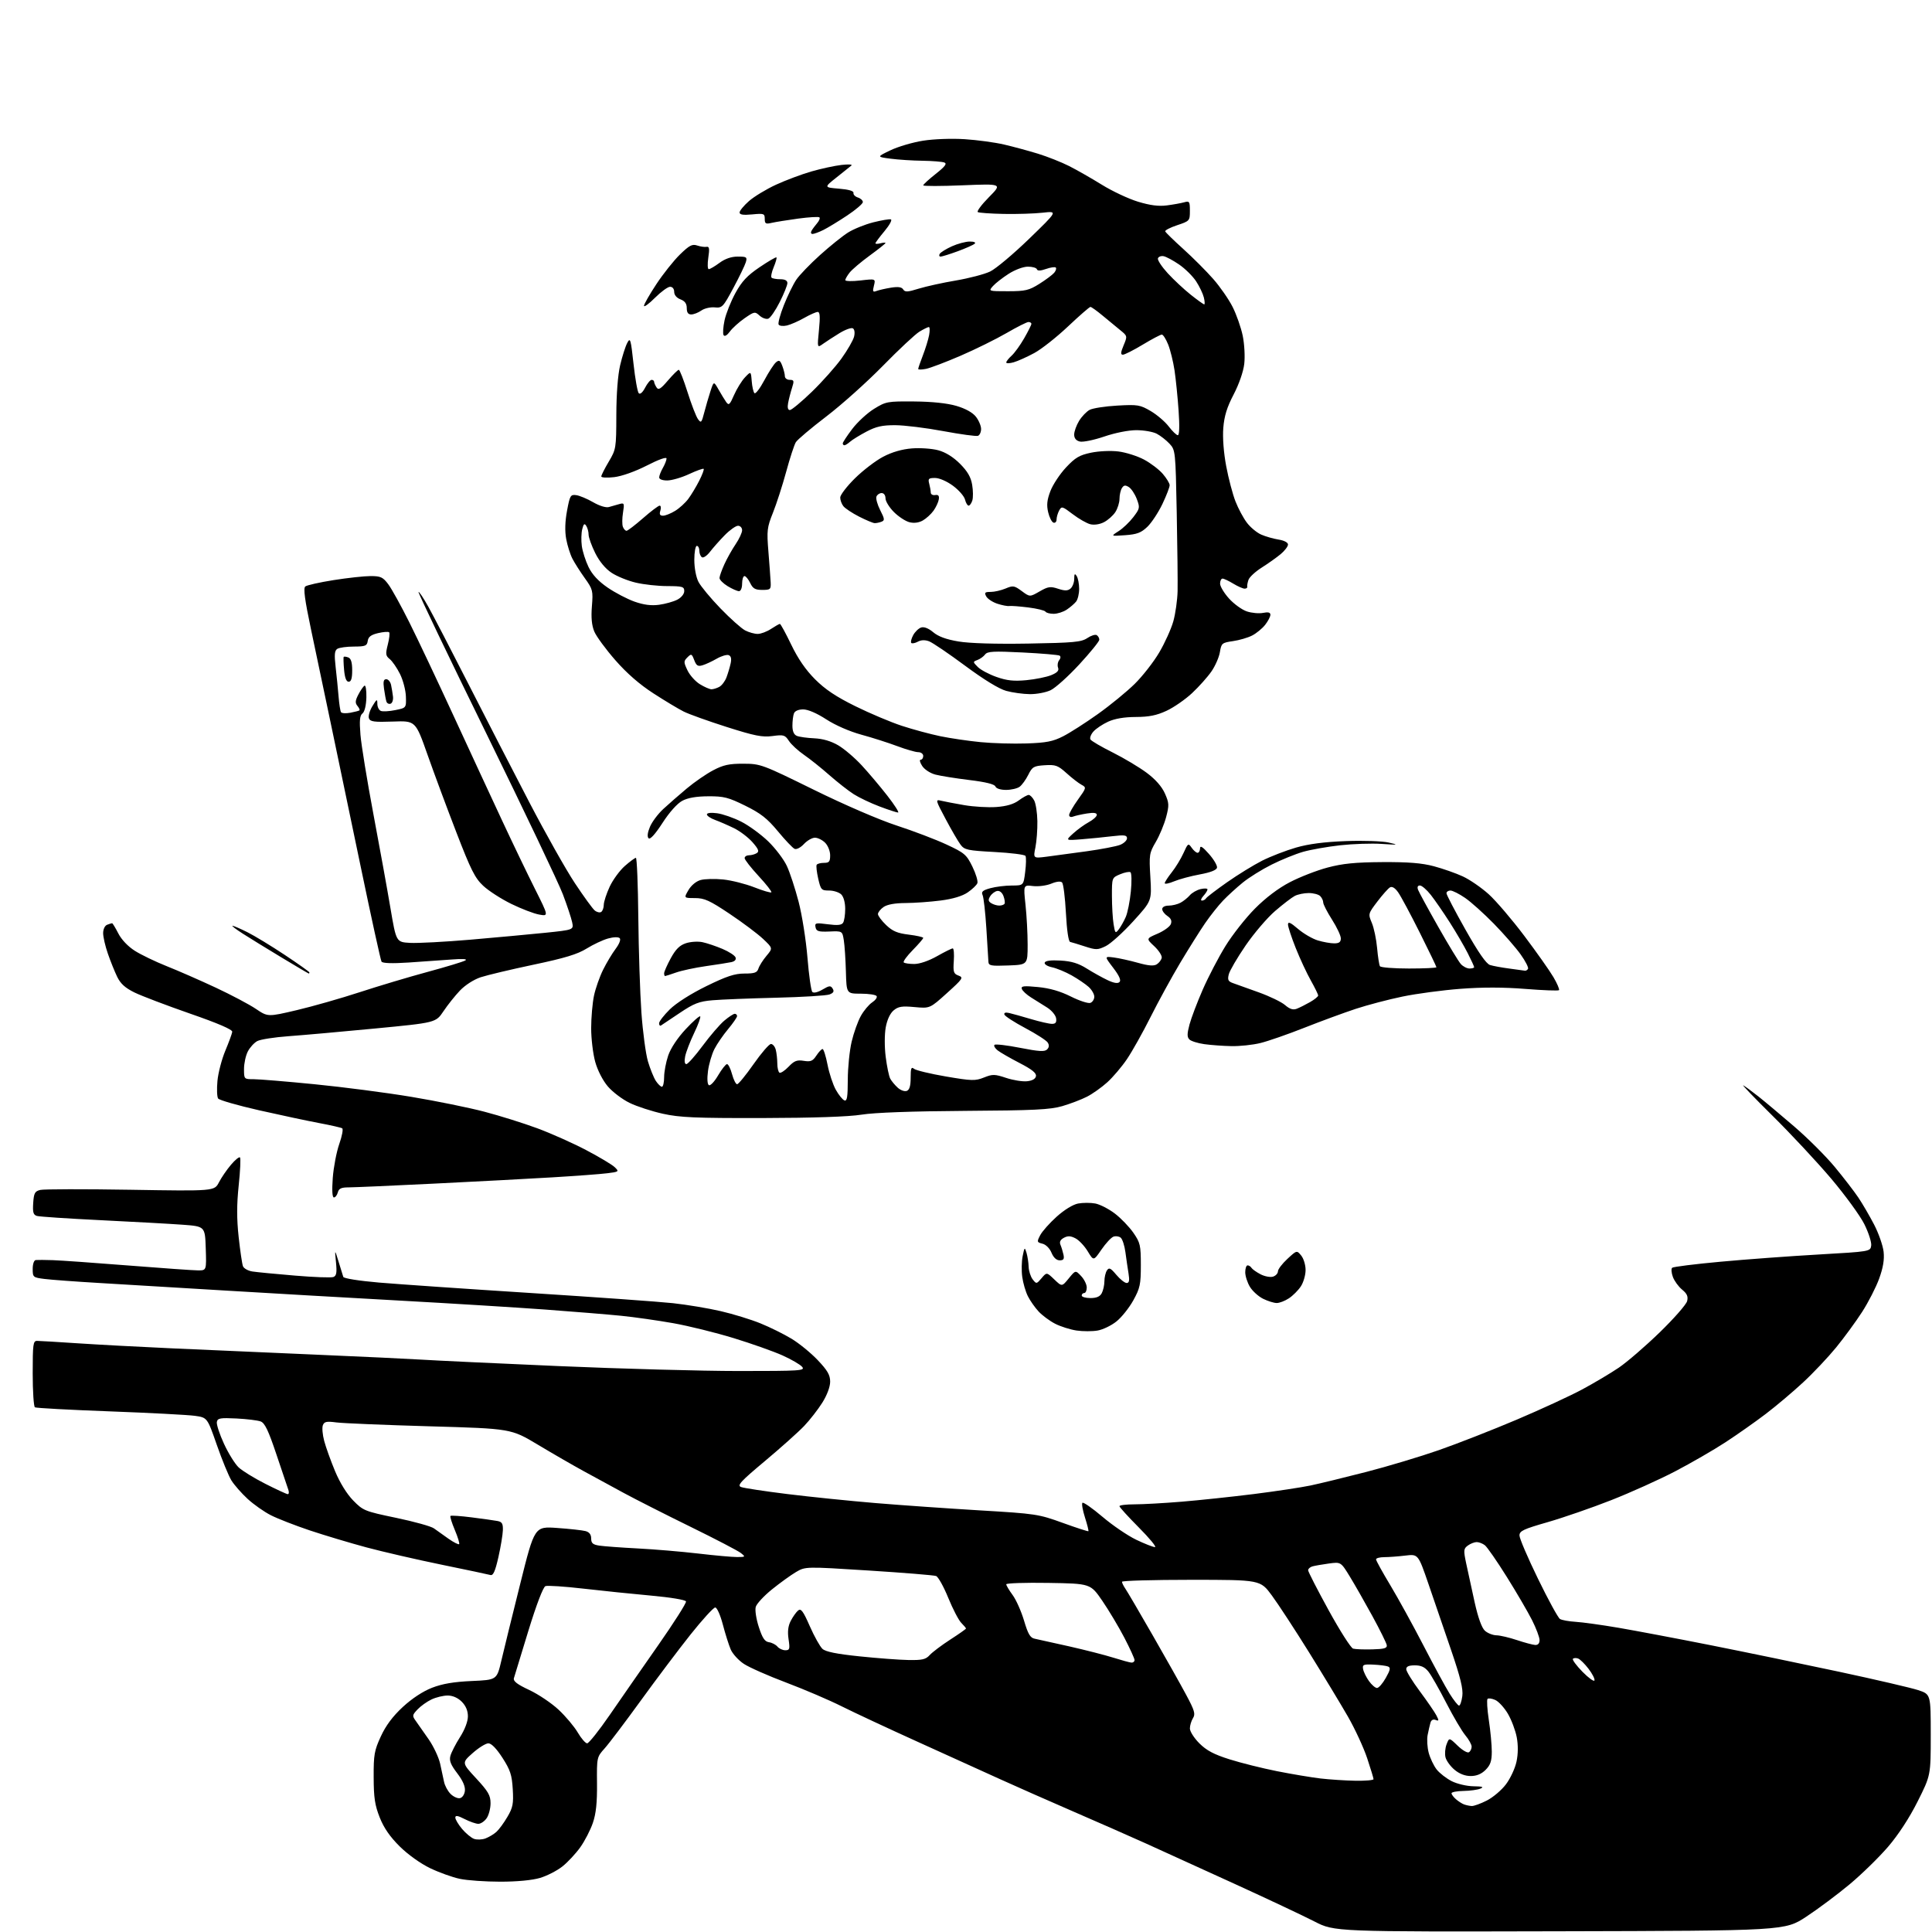 <?xml version="1.0" encoding="UTF-8" standalone="no"?>
<!-- Filename: 631c1c8888e6ffa69d9278a4d2dbcdb1186f26e0ed947eba078536ad087c1086.svg -->
<!-- Created with https://svgstud.io -->
<svg
  version="1.1"
  xmlns="http://www.w3.org/2000/svg"
  xmlns:xlink="http://www.w3.org/1999/xlink"
  xmlns:svg="http://www.w3.org/2000/svg"
  xmlns:rdf="http://www.w3.org/1999/02/22-rdf-syntax-ns#"
  xmlns:cc="http://creativecommons.org/ns#"
  xmlns:dc="http://purl.org/dc/elements/1.1/"
  viewBox="0 0 768 768"
  width="768"
  height="768"
  role="img"
  aria-labelledby="titleID descID"
>
  <title id="titleID">plane with a little cute boy in the cockpit</title>
  <desc id="descID">AI-generated SVG illustration: plane with a little cute boy in the cockpit, created on https://svgstud.io</desc>

  <rect width="100%" height="100%" fill="white" />


  <path stroke="none" fill="black" fill-rule="evenodd" d="M620.00,767.71C530.50,767.92 530.50,767.92 522.50,763.81C518.10,761.55 503.70,754.77 490.50,748.74C477.30,742.71 461.55,735.54 455.50,732.80C449.45,730.07 436.40,724.33 426.50,720.04C416.60,715.75 403.55,709.98 397.50,707.23C391.45,704.47 376.82,697.84 365.00,692.49C353.18,687.14 339.50,680.75 334.60,678.30C329.71,675.84 319.82,671.61 312.62,668.89C305.42,666.18 297.80,662.81 295.69,661.41C293.58,660.02 291.23,657.44 290.47,655.69C289.72,653.93 288.30,649.46 287.33,645.75C286.33,641.96 285.01,639.00 284.31,639.00C283.62,639.00 279.21,643.84 274.50,649.75C269.80,655.66 260.90,667.48 254.73,676.00C248.55,684.52 242.09,693.08 240.36,695.00C237.25,698.47 237.22,698.58 237.32,709.00C237.39,716.60 236.94,720.92 235.67,724.63C234.71,727.45 232.46,731.81 230.68,734.31C228.90,736.81 225.71,740.24 223.58,741.93C221.46,743.62 217.45,745.68 214.68,746.50C211.56,747.43 205.52,748.00 198.87,748.00C192.94,748.00 185.71,747.49 182.80,746.87C179.88,746.26 174.57,744.35 171.00,742.64C167.19,740.81 162.19,737.24 158.91,734.00C155.03,730.16 152.60,726.66 150.95,722.49C149.02,717.62 148.56,714.63 148.54,706.50C148.50,697.53 148.80,695.85 151.40,690.22C153.38,685.92 156.14,682.23 160.12,678.55C163.75,675.19 168.10,672.33 171.72,670.92C175.85,669.32 180.35,668.55 187.50,668.23C197.50,667.79 197.50,667.79 199.29,660.15C200.27,655.94 203.65,642.21 206.79,629.63C212.50,606.75 212.50,606.75 221.50,607.39C226.45,607.74 231.51,608.30 232.75,608.63C234.27,609.04 235.00,609.99 235.00,611.57C235.00,613.44 235.65,614.01 238.25,614.41C240.04,614.68 246.90,615.19 253.50,615.53C260.10,615.87 270.90,616.78 277.50,617.55C284.10,618.33 291.07,618.95 293.00,618.95C296.37,618.94 296.43,618.88 294.50,617.35C293.40,616.47 284.40,611.78 274.50,606.93C264.60,602.08 252.68,596.03 248.00,593.50C243.32,590.97 236.12,587.05 232.00,584.79C227.88,582.54 219.70,577.82 213.83,574.30C203.15,567.90 203.15,567.90 170.83,566.98C153.05,566.47 136.36,565.78 133.75,565.44C129.80,564.92 128.90,565.11 128.34,566.56C127.97,567.52 128.21,570.34 128.88,572.82C129.54,575.31 131.48,580.70 133.19,584.81C135.12,589.43 137.87,593.88 140.40,596.47C144.35,600.51 144.97,600.76 157.49,603.37C164.64,604.86 171.39,606.74 172.49,607.55C173.60,608.36 176.20,610.21 178.27,611.66C180.34,613.11 182.25,614.08 182.51,613.82C182.77,613.57 182.00,611.04 180.80,608.20C179.60,605.36 178.82,602.85 179.06,602.61C179.30,602.36 183.10,602.62 187.50,603.18C191.90,603.74 196.51,604.38 197.75,604.62C199.56,604.96 199.98,605.67 199.90,608.27C199.85,610.05 199.05,614.88 198.12,619.00C196.85,624.61 196.05,626.40 194.96,626.09C194.16,625.86 185.40,624.01 175.50,621.98C165.60,619.95 152.16,616.85 145.63,615.10C139.10,613.34 128.99,610.31 123.17,608.37C117.36,606.42 110.40,603.71 107.71,602.35C105.02,600.99 100.84,598.05 98.42,595.82C95.99,593.58 93.10,590.28 91.98,588.48C90.87,586.67 88.26,580.31 86.18,574.35C82.40,563.50 82.40,563.50 77.45,562.81C74.73,562.43 59.51,561.63 43.63,561.04C27.75,560.45 14.37,559.73 13.88,559.43C13.40,559.13 13.00,553.06 13.00,545.94C13.00,534.28 13.17,533.00 14.75,533.02C15.71,533.02 23.02,533.46 31.00,533.99C38.98,534.52 55.62,535.41 68.00,535.97C80.38,536.53 106.03,537.66 125.00,538.47C143.97,539.28 163.32,540.20 168.00,540.50C172.68,540.81 196.89,541.94 221.81,543.03C246.73,544.11 279.07,545.00 293.68,545.00C318.28,545.00 320.14,544.88 318.87,543.35C318.12,542.44 314.60,540.39 311.06,538.80C307.51,537.21 298.80,534.12 291.69,531.94C284.59,529.76 273.76,527.08 267.64,525.99C261.51,524.90 252.22,523.58 247.00,523.05C241.78,522.52 228.05,521.40 216.50,520.55C204.95,519.71 178.85,518.10 158.50,516.98C138.15,515.86 106.88,514.06 89.00,512.98C71.12,511.89 48.85,510.56 39.50,510.01C30.15,509.46 20.36,508.74 17.75,508.41C13.13,507.83 13.00,507.72 13.00,504.41C13.00,502.41 13.52,500.95 14.25,500.88C14.94,500.81 17.98,500.83 21.00,500.93C24.02,501.03 37.52,501.98 50.99,503.05C64.46,504.12 76.96,505.00 78.78,505.00C82.08,505.00 82.08,505.00 81.79,496.25C81.50,487.50 81.50,487.50 72.50,486.84C67.55,486.48 52.93,485.67 40.00,485.04C27.07,484.41 15.69,483.65 14.70,483.36C13.24,482.93 12.95,481.96 13.20,478.23C13.46,474.27 13.85,473.55 16.00,473.02C17.38,472.68 33.51,472.65 51.86,472.95C85.22,473.50 85.22,473.50 87.03,470.00C88.03,468.07 90.19,464.93 91.83,463.00C93.47,461.07 95.07,459.76 95.40,460.09C95.73,460.41 95.50,465.41 94.89,471.19C94.09,478.83 94.08,484.45 94.87,491.73C95.47,497.23 96.24,502.46 96.58,503.34C96.92,504.22 98.61,505.17 100.35,505.44C102.08,505.71 109.68,506.44 117.24,507.07C124.80,507.71 131.67,507.96 132.53,507.63C133.75,507.16 133.97,505.93 133.56,501.77C133.04,496.50 133.04,496.50 134.58,501.50C135.43,504.25 136.28,506.98 136.46,507.58C136.66,508.20 142.67,509.15 150.65,509.84C158.27,510.49 185.43,512.36 211.00,513.99C236.57,515.62 262.00,517.44 267.50,518.03C273.00,518.63 281.55,520.05 286.49,521.20C291.43,522.34 298.55,524.53 302.30,526.06C306.06,527.58 311.61,530.33 314.65,532.17C317.68,534.00 322.38,537.84 325.08,540.69C328.97,544.79 330.00,546.59 330.00,549.24C330.00,551.27 328.77,554.57 326.90,557.55C325.20,560.27 321.94,564.46 319.65,566.86C317.37,569.25 310.36,575.52 304.07,580.79C294.39,588.89 292.93,590.47 294.57,591.11C295.63,591.53 303.93,592.79 313.00,593.91C322.07,595.03 337.82,596.64 348.00,597.49C358.18,598.34 376.85,599.64 389.50,600.40C411.76,601.72 412.82,601.88 422.44,605.36C427.91,607.34 432.50,608.83 432.66,608.67C432.81,608.52 432.20,606.06 431.29,603.21C430.38,600.37 429.92,597.74 430.28,597.39C430.64,597.03 434.21,599.52 438.22,602.92C442.22,606.33 448.26,610.44 451.64,612.06C455.02,613.68 458.39,615.00 459.12,615.00C459.85,615.00 456.98,611.50 452.73,607.23C448.48,602.95 445.00,599.13 445.00,598.73C445.00,598.33 447.68,598.00 450.95,598.00C454.22,598.00 462.65,597.53 469.70,596.95C476.74,596.37 489.65,595.00 498.39,593.91C507.13,592.81 517.28,591.28 520.94,590.51C524.60,589.74 534.55,587.32 543.05,585.13C551.55,582.94 564.58,579.03 572.00,576.44C579.42,573.85 593.38,568.38 603.00,564.30C612.62,560.21 624.33,554.81 629.00,552.29C633.67,549.78 640.20,545.90 643.50,543.67C646.80,541.43 654.12,535.11 659.78,529.62C665.43,524.13 670.33,518.55 670.66,517.21C671.12,515.37 670.64,514.27 668.67,512.65C667.23,511.47 665.58,509.19 664.99,507.59C664.41,505.99 664.28,504.35 664.71,503.96C665.15,503.56 673.83,502.48 684.00,501.55C694.17,500.61 711.73,499.32 723.00,498.68C743.39,497.51 743.50,497.49 743.83,495.14C744.02,493.84 742.79,490.02 741.11,486.64C739.43,483.26 733.48,475.10 727.90,468.50C722.31,461.90 711.83,450.67 704.62,443.55C697.40,436.42 692.17,430.98 693.00,431.45C693.83,431.92 696.52,433.91 699.00,435.87C701.48,437.83 707.89,443.21 713.25,447.82C718.62,452.44 725.85,459.65 729.33,463.86C732.81,468.06 737.02,473.52 738.69,476.00C740.36,478.48 743.19,483.34 744.99,486.80C746.79,490.27 748.48,495.11 748.76,497.56C749.11,500.70 748.59,503.86 747.00,508.26C745.76,511.69 742.71,517.65 740.23,521.50C737.75,525.35 733.10,531.70 729.91,535.61C726.71,539.52 720.82,545.77 716.80,549.49C712.79,553.22 706.11,558.86 701.96,562.02C697.81,565.19 690.56,570.28 685.86,573.35C681.16,576.42 672.18,581.60 665.90,584.88C659.63,588.15 648.20,593.30 640.50,596.33C632.80,599.36 621.44,603.29 615.25,605.07C605.50,607.87 604.00,608.58 604.02,610.40C604.02,611.56 607.34,619.30 611.39,627.61C615.43,635.92 619.36,643.10 620.11,643.57C620.85,644.03 623.66,644.54 626.33,644.70C629.01,644.86 636.67,645.92 643.35,647.06C650.03,648.20 666.52,651.32 680.00,653.99C693.48,656.67 716.42,661.41 731.00,664.53C745.58,667.65 759.75,670.95 762.50,671.85C767.50,673.50 767.50,673.50 767.50,689.61C767.50,705.73 767.50,705.73 762.29,716.11C759.02,722.63 754.64,729.34 750.54,734.12C746.95,738.30 740.08,745.02 735.26,749.04C730.44,753.06 722.67,758.86 718.00,761.93C709.50,767.50 709.50,767.50 620.00,767.71zM193.00,730.80C194.37,730.28 196.33,729.11 197.35,728.18C198.37,727.26 200.34,724.58 201.71,722.22C203.88,718.53 204.17,717.02 203.83,711.22C203.49,705.54 202.85,703.61 199.73,698.75C197.37,695.10 195.34,693.00 194.14,693.00C193.10,693.00 190.30,694.74 187.90,696.87C183.54,700.74 183.54,700.74 189.27,706.92C194.11,712.15 195.00,713.69 195.00,716.83C195.00,718.88 194.30,721.56 193.44,722.78C192.59,724.00 191.11,725.00 190.15,725.00C189.20,725.00 186.75,724.15 184.71,723.11C181.94,721.69 181.00,721.55 181.00,722.53C181.00,723.25 182.20,725.27 183.67,727.02C185.14,728.76 187.27,730.54 188.42,730.97C189.56,731.39 191.62,731.32 193.00,730.80zM585.04,717.92C585.88,717.96 588.58,716.99 591.02,715.75C593.47,714.51 596.90,711.61 598.64,709.29C600.39,706.98 602.27,702.93 602.83,700.29C603.49,697.22 603.52,693.74 602.93,690.59C602.42,687.89 600.84,683.70 599.43,681.28C598.01,678.87 595.76,676.39 594.42,675.78C593.08,675.17 591.69,674.98 591.32,675.34C590.96,675.71 591.19,679.50 591.83,683.76C592.48,688.01 593.01,693.66 593.01,696.30C593.00,700.05 592.47,701.62 590.55,703.55C588.88,705.21 586.97,706.00 584.62,706.00C582.38,706.00 580.10,705.12 578.19,703.50C576.55,702.13 574.94,699.91 574.61,698.57C574.27,697.23 574.46,694.91 575.03,693.41C576.07,690.68 576.07,690.68 579.45,693.95C581.31,695.75 583.32,696.92 583.91,696.55C584.51,696.18 585.00,695.19 585.00,694.34C585.00,693.48 583.88,691.46 582.51,689.83C581.14,688.20 577.74,682.42 574.94,676.99C572.15,671.55 568.96,665.95 567.86,664.55C566.41,662.70 564.91,662.00 562.43,662.00C560.02,662.00 559.00,662.45 559.00,663.53C559.00,664.37 561.42,668.31 564.38,672.28C567.33,676.25 570.31,680.58 570.99,681.90C572.06,683.97 572.02,684.22 570.67,683.70C569.69,683.33 568.92,683.74 568.63,684.80C568.36,685.74 567.86,687.92 567.51,689.67C567.16,691.41 567.36,694.61 567.94,696.79C568.53,698.96 569.95,701.94 571.10,703.40C572.25,704.86 574.93,706.94 577.05,708.03C579.20,709.12 583.05,710.03 585.71,710.07C589.31,710.12 590.00,710.35 588.50,711.00C587.40,711.47 584.36,711.89 581.75,711.93C579.14,711.97 577.00,712.38 577.00,712.85C577.00,713.31 577.79,714.38 578.75,715.21C579.71,716.05 581.17,716.99 582.00,717.29C582.83,717.59 584.19,717.88 585.04,717.92zM182.81,714.80C183.77,714.62 184.63,713.37 184.80,711.89C185.00,710.16 183.98,707.82 181.74,704.88C179.15,701.48 178.52,699.89 179.04,697.98C179.41,696.62 181.12,693.27 182.85,690.55C184.77,687.54 186.00,684.30 186.00,682.26C186.00,680.04 185.17,678.08 183.55,676.45C181.98,674.89 179.95,674.00 177.95,674.00C176.22,674.00 173.33,674.70 171.52,675.56C169.72,676.41 167.22,678.20 165.98,679.52C163.83,681.81 163.80,682.05 165.37,684.22C166.28,685.47 168.58,688.75 170.47,691.50C172.36,694.25 174.37,698.52 174.94,701.00C175.50,703.48 176.21,706.75 176.51,708.28C176.81,709.80 177.97,711.97 179.09,713.09C180.21,714.21 181.88,714.98 182.81,714.80zM538.75,707.87C542.74,707.94 546.00,707.66 546.00,707.25C546.00,706.84 544.86,703.09 543.47,698.91C542.08,694.73 538.64,687.30 535.84,682.40C533.03,677.51 526.10,666.06 520.45,656.97C514.79,647.87 508.10,637.64 505.58,634.22C501.00,628.00 501.00,628.00 473.50,628.00C458.38,628.00 446.00,628.35 446.00,628.78C446.00,629.21 446.61,630.44 447.35,631.53C448.10,632.61 452.97,640.92 458.18,650.00C463.40,659.08 469.41,669.77 471.55,673.78C474.88,679.99 475.27,681.34 474.22,683.01C473.55,684.09 473.00,685.93 473.00,687.10C473.00,688.28 474.69,690.93 476.76,693.00C479.61,695.84 482.54,697.40 488.73,699.35C493.23,700.78 501.73,702.90 507.61,704.07C513.50,705.24 521.28,706.54 524.90,706.97C528.53,707.39 534.76,707.80 538.75,707.87zM233.40,693.00C234.07,693.00 238.10,687.94 242.36,681.75C246.62,675.56 255.27,663.11 261.58,654.09C267.90,645.06 272.90,637.19 272.70,636.59C272.49,635.97 266.62,634.99 258.92,634.29C251.54,633.62 239.39,632.37 231.91,631.51C224.44,630.64 217.65,630.20 216.82,630.51C215.91,630.87 213.27,637.75 210.03,648.29C207.12,657.76 204.53,666.23 204.28,667.12C203.96,668.30 205.59,669.56 210.39,671.80C214.00,673.49 219.25,677.02 222.06,679.65C224.87,682.28 228.30,686.36 229.68,688.72C231.06,691.07 232.74,693.00 233.40,693.00zM579.99,678.00C580.43,678.00 581.01,676.31 581.29,674.25C581.68,671.43 580.58,666.89 576.86,656.00C574.15,648.02 570.08,636.16 567.83,629.63C563.74,617.75 563.74,617.75 558.62,618.37C555.80,618.71 552.04,618.99 550.25,618.99C548.46,619.00 547.00,619.39 547.00,619.87C547.00,620.35 549.54,624.96 552.65,630.12C555.75,635.28 561.66,646.02 565.79,654.00C569.91,661.98 574.61,670.64 576.24,673.25C577.87,675.86 579.56,678.00 579.99,678.00zM547.38,671.00C548.07,671.00 549.64,669.20 550.88,666.99C552.70,663.76 552.86,662.89 551.73,662.45C550.96,662.15 548.34,661.82 545.91,661.71C542.01,661.52 541.54,661.73 541.85,663.48C542.04,664.57 543.08,666.71 544.17,668.23C545.25,669.75 546.70,671.00 547.38,671.00zM633.83,668.00C634.03,667.41 632.97,665.34 631.49,663.40C630.00,661.45 628.14,659.61 627.35,659.30C626.56,659.00 625.62,659.04 625.27,659.40C624.91,659.75 626.62,662.07 629.05,664.55C631.49,667.03 633.64,668.58 633.83,668.00zM449.75,660.91C450.44,660.96 451.00,660.51 451.00,659.90C451.00,659.30 449.17,655.29 446.94,651.00C444.70,646.70 440.76,640.11 438.18,636.34C433.48,629.50 433.48,629.50 416.74,629.23C407.53,629.08 400.00,629.33 400.00,629.78C400.00,630.24 401.14,632.15 402.53,634.04C403.92,635.92 405.96,640.50 407.07,644.22C408.66,649.58 409.54,651.07 411.29,651.41C412.51,651.65 418.68,653.02 425.00,654.45C431.32,655.88 439.20,657.89 442.50,658.93C445.80,659.97 449.06,660.86 449.75,660.91zM361.10,659.88C366.60,659.98 368.00,659.66 369.58,657.91C370.62,656.77 374.29,654.00 377.73,651.77C381.18,649.55 384.00,647.56 384.00,647.36C384.00,647.16 383.16,646.16 382.13,645.13C381.09,644.09 378.76,639.61 376.94,635.16C375.13,630.71 372.95,626.81 372.11,626.49C371.28,626.17 359.24,625.19 345.37,624.31C320.16,622.71 320.16,622.71 316.39,624.93C314.32,626.16 310.02,629.26 306.84,631.83C303.66,634.40 300.77,637.52 300.42,638.77C300.06,640.02 300.60,643.58 301.64,646.77C303.07,651.17 304.00,652.57 305.68,652.81C306.87,652.98 308.39,653.77 309.05,654.56C309.71,655.35 311.12,656.00 312.18,656.00C313.91,656.00 314.05,655.51 313.47,651.63C313.01,648.58 313.27,646.37 314.34,644.31C315.18,642.68 316.50,640.83 317.26,640.20C318.40,639.25 319.25,640.39 321.91,646.44C323.69,650.50 325.97,654.56 326.95,655.46C328.21,656.60 332.62,657.49 341.63,658.42C348.71,659.16 357.47,659.82 361.10,659.88zM545.50,655.65C550.28,655.53 551.45,655.19 551.26,653.96C551.12,653.12 548.56,647.94 545.57,642.46C542.57,636.98 538.52,629.88 536.57,626.69C533.01,620.88 533.01,620.88 528.25,621.52C525.64,621.88 522.71,622.39 521.75,622.65C520.79,622.92 520.00,623.61 520.00,624.19C520.00,624.77 523.66,631.91 528.14,640.07C532.62,648.23 537.00,655.11 537.89,655.36C538.78,655.61 542.20,655.74 545.50,655.65zM610.25,653.90C611.38,653.96 612.00,653.28 612.00,651.97C612.00,650.86 610.65,647.27 609.00,644.00C607.35,640.74 602.83,632.99 598.94,626.78C595.06,620.58 591.15,614.94 590.25,614.25C589.35,613.56 587.89,613.00 587.00,613.00C586.11,613.00 584.54,613.62 583.50,614.37C581.78,615.64 581.72,616.22 582.86,621.62C583.54,624.86 585.05,631.77 586.21,637.00C587.57,643.10 589.03,647.13 590.28,648.25C591.35,649.21 593.41,650.03 594.86,650.06C596.31,650.09 599.98,650.95 603.00,651.96C606.02,652.97 609.29,653.84 610.25,653.90zM114.37,593.95C114.84,593.98 114.96,593.21 114.63,592.25C114.29,591.29 112.16,584.96 109.89,578.18C106.72,568.70 105.27,565.67 103.63,565.05C102.46,564.61 98.14,564.08 94.02,563.87C87.51,563.55 86.50,563.73 86.20,565.26C86.01,566.22 87.28,570.13 89.04,573.93C90.79,577.73 93.41,581.95 94.86,583.31C96.31,584.68 101.10,587.62 105.50,589.85C109.90,592.08 113.89,593.92 114.37,593.95zM436.31,528.91C434.22,529.28 430.44,529.27 427.92,528.90C425.40,528.52 421.58,527.31 419.42,526.20C417.26,525.09 414.31,522.90 412.86,521.34C411.41,519.78 409.49,517.05 408.60,515.27C407.70,513.49 406.69,510.04 406.36,507.59C406.02,505.15 406.10,501.43 406.52,499.33C407.25,495.74 407.34,495.65 408.05,498.00C408.46,499.38 408.85,501.88 408.90,503.56C408.96,505.24 409.68,507.49 410.50,508.56C411.97,510.46 412.04,510.45 414.04,508.10C416.07,505.69 416.07,505.69 419.10,508.60C422.14,511.50 422.14,511.50 424.84,508.19C427.54,504.88 427.54,504.88 429.77,507.26C431.00,508.56 432.00,510.61 432.00,511.81C432.00,513.02 431.55,514.00 431.00,514.00C430.45,514.00 430.00,514.45 430.00,515.00C430.00,515.55 431.56,516.00 433.46,516.00C435.87,516.00 437.25,515.41 437.96,514.07C438.53,513.00 439.01,510.86 439.02,509.32C439.02,507.77 439.48,505.82 440.03,505.00C440.86,503.75 441.48,504.04 443.76,506.76C445.27,508.55 447.11,510.01 447.86,510.01C448.87,510.00 449.06,509.04 448.61,506.25C448.27,504.19 447.72,500.37 447.37,497.77C447.03,495.17 446.19,492.57 445.50,492.00C444.81,491.43 443.51,491.25 442.59,491.60C441.68,491.95 439.53,494.27 437.82,496.76C434.72,501.27 434.72,501.27 432.40,497.44C431.13,495.33 428.94,493.00 427.54,492.27C425.61,491.26 424.49,491.20 422.92,492.04C421.50,492.80 421.07,493.68 421.55,494.83C421.94,495.75 422.48,497.51 422.75,498.75C423.12,500.49 422.78,501.00 421.24,501.00C419.96,501.00 418.79,499.91 417.99,497.99C417.28,496.25 415.75,494.72 414.40,494.39C412.18,493.83 412.13,493.65 413.49,491.03C414.27,489.51 417.22,486.19 420.03,483.66C423.08,480.92 426.53,478.80 428.57,478.42C430.46,478.07 433.52,478.06 435.39,478.41C437.25,478.76 440.75,480.56 443.17,482.40C445.58,484.24 448.89,487.68 450.53,490.04C453.26,493.98 453.50,495.02 453.50,502.91C453.50,510.58 453.18,512.08 450.50,516.92C448.85,519.90 445.84,523.67 443.81,525.29C441.79,526.92 438.41,528.55 436.31,528.91zM507.50,517.97C506.40,517.96 503.98,517.21 502.12,516.29C500.26,515.37 497.90,513.25 496.88,511.56C495.85,509.88 495.01,507.26 495.00,505.75C495.00,504.24 495.42,503.00 495.94,503.00C496.46,503.00 497.16,503.45 497.50,504.01C497.85,504.56 499.47,505.71 501.11,506.56C502.76,507.41 504.98,507.82 506.05,507.48C507.12,507.14 508.00,506.20 508.00,505.38C508.00,504.57 509.69,502.34 511.75,500.44C515.50,496.97 515.50,496.97 517.25,499.10C518.21,500.27 519.00,502.86 518.99,504.86C518.99,506.86 518.14,509.79 517.10,511.36C516.07,512.93 513.93,515.07 512.36,516.10C510.79,517.14 508.60,517.98 507.50,517.97zM132.74,476.00C132.08,476.00 131.92,473.25 132.28,468.25C132.60,463.99 133.76,457.92 134.86,454.77C135.97,451.62 136.50,448.81 136.03,448.52C135.56,448.23 131.43,447.29 126.84,446.43C122.25,445.57 111.53,443.28 103.01,441.36C94.50,439.43 87.16,437.32 86.71,436.68C86.26,436.03 86.14,432.88 86.44,429.67C86.74,426.46 88.15,421.06 89.57,417.67C90.99,414.28 92.23,410.90 92.32,410.16C92.44,409.27 86.74,406.81 75.53,402.92C66.19,399.67 56.27,395.90 53.47,394.53C49.74,392.70 47.91,391.04 46.57,388.27C45.57,386.20 43.91,382.07 42.88,379.09C41.84,376.12 41.00,372.46 41.00,370.95C41.00,369.38 41.67,367.96 42.58,367.61C43.45,367.27 44.34,367.00 44.56,367.00C44.78,367.00 45.89,368.82 47.03,371.05C48.28,373.50 50.87,376.23 53.60,377.96C56.07,379.53 61.79,382.28 66.30,384.08C70.81,385.87 79.57,389.71 85.76,392.60C91.95,395.50 99.14,399.30 101.74,401.06C106.47,404.25 106.47,404.25 117.99,401.54C124.32,400.05 135.57,396.84 143.00,394.41C150.43,391.98 162.57,388.35 170.00,386.34C177.43,384.33 184.18,382.28 185.00,381.78C185.94,381.21 183.90,381.07 179.50,381.42C175.65,381.72 167.95,382.26 162.40,382.62C155.89,383.05 152.07,382.92 151.66,382.26C151.31,381.70 147.62,364.87 143.46,344.87C139.29,324.87 133.90,299.05 131.48,287.50C129.06,275.95 125.54,259.20 123.65,250.28C121.14,238.37 120.53,233.81 121.36,233.13C121.99,232.62 127.05,231.48 132.62,230.60C138.18,229.72 144.80,229.00 147.32,229.00C151.32,229.00 152.21,229.41 154.34,232.25C155.69,234.04 159.48,240.90 162.77,247.50C166.07,254.10 173.94,270.75 180.28,284.50C186.62,298.25 195.27,316.93 199.51,326.00C203.74,335.07 209.66,347.39 212.66,353.37C218.11,364.24 218.11,364.24 214.31,363.55C212.21,363.18 207.23,361.26 203.24,359.31C199.24,357.35 194.23,354.12 192.09,352.12C188.81,349.06 187.17,345.80 181.46,331.00C177.74,321.38 172.56,307.43 169.94,300.00C165.18,286.50 165.18,286.50 156.23,286.83C148.76,287.10 147.17,286.89 146.66,285.56C146.32,284.68 146.94,282.51 148.02,280.73C149.80,277.82 149.99,277.73 150.00,279.78C150.00,281.04 150.64,282.31 151.42,282.61C152.20,282.91 154.78,282.76 157.17,282.27C161.50,281.39 161.50,281.39 161.35,276.86C161.27,274.36 160.21,270.33 159.00,267.91C157.79,265.48 155.95,262.82 154.93,262.00C153.29,260.68 153.20,259.99 154.16,256.21C154.77,253.86 155.00,251.67 154.69,251.35C154.37,251.03 152.40,251.18 150.30,251.67C147.48,252.34 146.42,253.14 146.18,254.78C145.90,256.74 145.26,257.00 140.68,257.02C137.83,257.02 134.87,257.43 134.10,257.92C133.00,258.61 132.85,260.20 133.42,265.15C133.82,268.64 134.35,273.92 134.59,276.87C134.83,279.82 135.26,282.62 135.55,283.09C135.84,283.55 137.52,283.66 139.29,283.32C141.05,282.99 142.68,282.56 142.89,282.38C143.11,282.20 142.74,281.39 142.08,280.60C141.13,279.45 141.20,278.51 142.43,276.14C143.29,274.48 144.39,272.88 144.88,272.57C145.37,272.27 145.71,274.38 145.64,277.26C145.55,280.43 144.94,282.93 144.09,283.60C143.01,284.45 142.83,286.38 143.29,292.10C143.62,296.17 145.93,310.30 148.41,323.50C150.90,336.70 153.96,353.57 155.21,361.00C157.50,374.50 157.50,374.50 163.00,374.81C166.03,374.98 176.82,374.41 187.00,373.54C197.18,372.66 210.58,371.43 216.79,370.79C228.08,369.62 228.08,369.62 227.43,366.56C227.07,364.88 225.42,359.90 223.75,355.50C222.09,351.10 208.40,322.35 193.34,291.61C178.27,260.88 166.13,235.54 166.36,235.31C166.58,235.08 168.35,237.73 170.28,241.20C172.20,244.66 179.40,258.52 186.26,272.00C193.12,285.48 204.01,306.62 210.45,319.00C216.90,331.38 225.03,345.81 228.53,351.08C232.02,356.34 235.56,361.22 236.40,361.91C237.23,362.61 238.38,362.88 238.96,362.53C239.53,362.17 240.00,360.90 240.01,359.69C240.02,358.49 241.07,355.25 242.35,352.49C243.63,349.74 246.35,346.03 248.38,344.24C250.41,342.46 252.39,341.00 252.78,341.00C253.18,341.00 253.61,351.69 253.74,364.75C253.87,377.81 254.43,394.80 254.97,402.50C255.52,410.21 256.69,418.95 257.57,421.93C258.46,424.91 259.87,428.39 260.70,429.67C261.54,430.95 262.63,432.00 263.12,432.00C263.60,432.00 264.00,430.28 264.00,428.18C264.00,426.08 264.73,422.21 265.62,419.59C266.61,416.69 269.31,412.62 272.53,409.16C275.43,406.05 278.05,403.73 278.34,404.02C278.63,404.30 277.55,407.29 275.93,410.65C274.32,414.02 272.72,418.17 272.37,419.89C271.98,421.84 272.15,423.00 272.84,423.00C273.43,423.00 276.34,419.72 279.31,415.72C282.27,411.72 286.14,407.22 287.92,405.72C289.70,404.22 291.57,403.00 292.08,403.00C292.58,403.00 293.00,403.41 293.00,403.91C293.00,404.40 291.39,406.73 289.43,409.09C287.46,411.44 285.01,415.01 283.98,417.04C282.95,419.06 281.81,422.97 281.44,425.73C281.04,428.78 281.17,430.99 281.79,431.37C282.35,431.72 284.00,429.98 285.45,427.50C286.90,425.03 288.50,423.00 289.00,423.00C289.51,423.00 290.41,424.80 291.00,427.00C291.59,429.20 292.50,431.00 293.02,431.00C293.53,431.00 296.48,427.40 299.56,423.00C302.64,418.60 305.75,415.00 306.47,415.00C307.18,415.00 308.04,416.01 308.37,417.25C308.70,418.49 308.98,420.94 308.99,422.69C308.99,424.45 309.38,426.12 309.85,426.41C310.31,426.69 311.94,425.63 313.46,424.05C315.73,421.67 316.80,421.26 319.51,421.70C322.27,422.14 323.08,421.80 324.52,419.61C325.46,418.18 326.57,417.00 326.98,417.00C327.40,417.00 328.29,419.81 328.96,423.25C329.63,426.69 331.11,431.17 332.25,433.20C333.39,435.24 334.92,437.14 335.66,437.42C336.72,437.83 337.00,436.10 337.01,429.22C337.02,424.42 337.71,417.62 338.54,414.09C339.37,410.57 341.02,405.95 342.21,403.83C343.40,401.71 345.43,399.29 346.72,398.45C348.01,397.60 348.80,396.48 348.47,395.96C348.15,395.43 345.32,395.00 342.19,395.00C336.50,395.00 336.50,395.00 336.26,386.25C336.13,381.44 335.76,375.83 335.43,373.79C334.84,370.08 334.84,370.08 329.71,370.29C325.38,370.47 324.51,370.20 324.19,368.61C323.83,366.88 324.24,366.77 329.06,367.41C332.91,367.92 334.53,367.76 335.14,366.81C335.60,366.09 335.98,363.62 335.98,361.32C335.99,358.84 335.36,356.51 334.43,355.57C333.56,354.71 331.39,354.00 329.60,354.00C326.53,354.00 326.27,353.72 325.25,349.27C324.66,346.66 324.38,344.19 324.64,343.77C324.90,343.34 326.22,343.00 327.56,343.00C329.60,343.00 330.00,342.51 330.00,340.00C330.00,338.33 329.11,336.11 328.00,335.00C326.90,333.90 325.08,333.00 323.95,333.00C322.83,333.00 320.86,334.13 319.57,335.52C318.27,336.92 316.64,337.77 315.87,337.43C315.12,337.11 312.13,333.97 309.23,330.46C305.00,325.35 302.43,323.33 296.27,320.29C289.54,316.97 287.72,316.50 281.55,316.54C276.78,316.56 273.43,317.14 271.19,318.34C269.20,319.41 266.08,322.90 263.34,327.15C260.43,331.64 258.44,333.84 257.82,333.22C257.21,332.61 257.40,330.97 258.36,328.69C259.18,326.72 261.57,323.52 263.68,321.58C265.78,319.63 269.98,315.97 273.00,313.44C276.02,310.90 280.75,307.64 283.50,306.20C287.54,304.07 289.84,303.57 295.50,303.59C302.34,303.61 302.98,303.85 323.46,313.92C335.62,319.91 349.47,325.89 356.46,328.17C363.08,330.33 371.99,333.72 376.25,335.71C383.41,339.04 384.20,339.72 386.54,344.49C387.93,347.33 388.82,350.30 388.52,351.08C388.22,351.86 386.48,353.51 384.67,354.75C382.53,356.22 378.75,357.35 373.93,357.97C369.84,358.50 363.56,358.95 359.97,358.97C355.73,358.99 352.67,359.54 351.22,360.56C350.00,361.41 349.00,362.67 349.00,363.36C349.00,364.05 350.46,366.01 352.25,367.72C354.81,370.17 356.73,370.98 361.25,371.53C364.41,371.92 367.00,372.50 367.00,372.83C367.00,373.16 365.12,375.34 362.81,377.69C360.51,380.04 358.90,382.24 359.25,382.58C359.59,382.92 361.47,383.20 363.43,383.20C365.56,383.20 369.19,381.96 372.48,380.10C375.50,378.39 378.31,377.00 378.73,377.00C379.16,377.00 379.34,379.25 379.15,382.00C378.85,386.40 379.07,387.09 381.02,387.81C383.08,388.57 382.77,389.05 376.44,394.76C369.65,400.89 369.65,400.89 363.57,400.33C358.57,399.86 357.10,400.09 355.25,401.63C353.84,402.80 352.66,405.32 352.10,408.36C351.59,411.16 351.58,416.17 352.08,420.13C352.56,423.93 353.37,427.82 353.88,428.78C354.40,429.74 355.74,431.36 356.87,432.38C358.00,433.41 359.62,433.98 360.46,433.65C361.54,433.24 362.00,431.67 362.00,428.41C362.00,424.63 362.25,423.96 363.34,424.87C364.08,425.48 369.78,426.85 376.01,427.92C386.33,429.68 387.68,429.71 391.13,428.33C394.56,426.96 395.40,426.97 399.92,428.47C402.67,429.39 406.39,429.99 408.20,429.82C410.34,429.61 411.60,428.90 411.81,427.80C412.04,426.57 410.23,425.11 405.31,422.57C401.57,420.64 397.63,418.37 396.57,417.54C395.51,416.70 394.95,415.71 395.33,415.34C395.70,414.97 400.28,415.50 405.51,416.53C413.00,418.00 415.26,418.14 416.23,417.17C417.06,416.34 417.14,415.46 416.48,414.42C415.94,413.58 411.94,411.00 407.58,408.69C403.22,406.37 399.48,403.95 399.27,403.32C399.02,402.57 399.70,402.35 401.19,402.69C402.46,402.98 406.36,404.07 409.86,405.11C413.35,406.15 417.09,407.00 418.17,407.00C419.63,407.00 420.06,406.43 419.82,404.78C419.64,403.57 418.05,401.65 416.28,400.53C414.51,399.42 411.62,397.60 409.85,396.50C408.09,395.40 406.44,393.87 406.19,393.10C405.81,391.95 406.95,391.82 412.62,392.37C417.30,392.82 421.48,394.03 425.70,396.14C429.11,397.85 432.60,398.98 433.45,398.66C434.30,398.33 435.00,397.23 435.00,396.21C435.00,395.18 433.99,393.43 432.75,392.31C431.51,391.19 428.48,389.13 426.00,387.73C423.52,386.34 420.01,384.89 418.20,384.51C416.35,384.12 415.07,383.31 415.29,382.66C415.55,381.90 417.73,381.62 421.59,381.84C425.94,382.09 428.69,382.93 432.00,385.01C434.48,386.57 438.19,388.63 440.26,389.61C442.80,390.81 444.35,391.05 445.03,390.37C445.72,389.68 444.91,387.86 442.53,384.74C439.01,380.13 439.01,380.13 442.75,380.61C444.81,380.88 449.13,381.83 452.34,382.73C456.56,383.92 458.65,384.08 459.84,383.33C460.75,382.76 461.64,381.59 461.80,380.74C461.97,379.90 460.64,377.83 458.85,376.15C455.59,373.11 455.59,373.11 460.15,371.15C462.66,370.07 465.03,368.36 465.42,367.35C465.91,366.06 465.50,365.08 464.07,364.13C462.93,363.37 462.00,362.14 462.00,361.38C462.00,360.57 463.05,360.00 464.57,360.00C465.98,360.00 468.10,359.48 469.27,358.85C470.45,358.22 472.11,356.89 472.96,355.90C473.81,354.90 475.74,353.79 477.25,353.43C478.76,353.08 480.00,353.13 480.00,353.56C480.00,353.99 479.26,355.17 478.35,356.17C477.43,357.18 477.18,358.00 477.79,358.00C478.39,358.00 479.14,357.58 479.45,357.07C479.77,356.56 483.54,353.69 487.83,350.68C492.11,347.68 498.37,343.83 501.73,342.13C505.09,340.44 511.14,338.10 515.17,336.93C520.19,335.48 526.44,334.67 535.00,334.35C541.91,334.09 549.51,334.35 552.00,334.92C556.13,335.86 555.91,335.91 549.24,335.47C545.24,335.20 537.82,335.45 532.74,336.01C527.66,336.58 521.02,337.75 518.00,338.61C514.98,339.48 509.35,341.76 505.50,343.69C501.65,345.61 496.48,348.83 494.02,350.84C491.55,352.85 488.02,356.07 486.18,358.00C484.33,359.93 481.12,363.98 479.04,367.00C476.97,370.02 472.50,377.14 469.11,382.81C465.73,388.48 460.43,398.16 457.35,404.31C454.26,410.46 450.04,417.99 447.97,421.04C445.91,424.08 442.39,428.22 440.15,430.24C437.92,432.26 434.28,434.84 432.08,435.96C429.87,437.09 425.46,438.77 422.28,439.70C417.45,441.10 411.05,441.42 383.50,441.59C362.49,441.73 347.59,442.27 342.50,443.09C337.29,443.92 323.51,444.39 303.00,444.44C276.39,444.49 270.26,444.23 263.50,442.73C259.10,441.76 253.15,439.82 250.28,438.42C247.40,437.02 243.52,434.09 241.65,431.90C239.64,429.56 237.57,425.54 236.62,422.15C235.73,418.97 235.00,412.93 235.00,408.73C235.00,404.53 235.51,398.71 236.12,395.80C236.74,392.88 238.37,388.25 239.74,385.50C241.10,382.75 243.35,379.00 244.73,377.17C246.20,375.20 246.86,373.46 246.34,372.94C245.81,372.41 243.90,372.46 241.70,373.07C239.65,373.64 235.82,375.44 233.19,377.07C229.56,379.33 224.51,380.86 212.07,383.48C203.08,385.38 193.62,387.63 191.05,388.48C188.33,389.39 184.88,391.61 182.83,393.77C180.88,395.82 177.92,399.53 176.26,402.02C173.23,406.53 173.23,406.53 149.05,408.85C135.75,410.13 120.29,411.50 114.68,411.91C109.08,412.31 103.49,413.19 102.26,413.85C101.03,414.52 99.34,416.37 98.51,417.98C97.68,419.59 97.00,422.72 97.00,424.95C97.00,428.99 97.01,429.00 100.87,429.00C102.99,429.00 113.91,429.90 125.12,431.01C136.33,432.11 153.60,434.36 163.50,436.01C173.40,437.66 186.49,440.32 192.58,441.93C198.68,443.53 208.13,446.49 213.58,448.51C219.04,450.53 227.78,454.43 233.00,457.18C238.22,459.92 243.34,462.98 244.36,463.97C246.17,465.73 246.08,465.80 241.36,466.39C238.69,466.73 228.85,467.46 219.50,468.02C210.15,468.58 189.00,469.70 172.50,470.51C156.00,471.33 140.77,471.99 138.66,472.00C135.66,472.00 134.70,472.44 134.29,474.00C134.00,475.10 133.30,476.00 132.74,476.00zM489.50,415.85C486.20,415.79 481.36,415.43 478.75,415.07C476.14,414.71 473.46,413.86 472.80,413.20C471.85,412.25 471.86,410.96 472.85,407.24C473.55,404.63 475.92,398.39 478.12,393.36C480.32,388.33 484.37,380.56 487.12,376.10C489.87,371.64 495.13,364.94 498.81,361.23C503.09,356.91 508.10,353.11 512.70,350.71C516.66,348.64 523.41,346.01 527.70,344.87C533.71,343.27 538.72,342.77 549.50,342.70C559.85,342.64 565.19,343.07 570.00,344.35C573.58,345.30 578.75,347.12 581.50,348.39C584.25,349.66 588.88,352.85 591.79,355.47C594.70,358.10 601.06,365.55 605.93,372.02C610.80,378.49 616.02,385.88 617.52,388.44C619.02,391.00 620.01,393.32 619.72,393.61C619.43,393.90 613.42,393.67 606.35,393.11C597.76,392.42 589.22,392.41 580.57,393.07C573.46,393.61 563.11,394.99 557.57,396.14C552.03,397.28 543.67,399.48 539.00,401.01C534.33,402.55 525.10,405.94 518.50,408.55C511.90,411.16 504.02,413.90 501.00,414.63C497.98,415.37 492.80,415.92 489.50,415.85zM262.75,407.65C262.34,407.91 262.00,407.51 262.00,406.77C262.00,406.02 263.93,403.53 266.28,401.22C268.84,398.71 274.66,395.01 280.78,392.01C288.85,388.06 292.05,387.00 295.94,387.00C299.99,387.00 300.98,386.64 301.50,384.99C301.85,383.89 303.29,381.62 304.69,379.96C307.24,376.92 307.24,376.92 303.31,373.21C301.14,371.17 295.17,366.69 290.02,363.25C282.07,357.93 280.01,357.00 276.25,357.00C271.82,357.00 271.82,357.00 273.67,353.82C274.78,351.93 276.75,350.30 278.52,349.82C280.16,349.37 284.20,349.27 287.50,349.61C290.80,349.95 296.34,351.35 299.82,352.71C303.30,354.08 306.36,354.98 306.62,354.71C306.89,354.45 304.61,351.53 301.55,348.23C298.50,344.93 296.00,341.73 296.00,341.12C296.00,340.50 296.79,339.99 297.75,339.98C298.71,339.98 300.10,339.59 300.84,339.12C301.88,338.46 301.50,337.50 299.12,334.79C297.44,332.88 294.14,330.37 291.78,329.22C289.43,328.07 286.04,326.59 284.25,325.94C282.46,325.29 281.00,324.30 281.00,323.75C281.00,323.14 282.63,322.96 285.06,323.28C287.30,323.58 291.61,325.08 294.64,326.62C297.67,328.15 302.50,331.68 305.37,334.45C308.24,337.23 311.58,341.63 312.79,344.24C314.01,346.85 316.11,353.27 317.47,358.50C318.83,363.74 320.41,373.73 320.98,380.71C321.55,387.70 322.42,393.82 322.91,394.31C323.45,394.85 325.08,394.47 326.95,393.37C329.68,391.76 330.20,391.71 331.00,393.00C331.68,394.10 331.34,394.70 329.71,395.32C328.49,395.77 318.95,396.36 308.50,396.61C298.05,396.86 286.67,397.32 283.20,397.62C277.88,398.08 275.87,398.86 270.20,402.67C266.52,405.15 263.16,407.39 262.75,407.65zM515.47,401.00C516.59,400.57 518.96,399.38 520.74,398.36C522.53,397.34 523.99,396.16 523.99,395.73C524.00,395.31 522.68,392.61 521.06,389.73C519.44,386.86 516.74,381.05 515.06,376.83C513.38,372.62 512.00,368.42 512.00,367.51C512.00,366.25 512.98,366.68 515.99,369.26C518.19,371.14 521.73,373.20 523.86,373.84C525.99,374.48 528.92,375.00 530.37,375.00C532.32,375.00 533.00,374.49 533.00,373.02C533.00,371.93 531.42,368.58 529.50,365.57C527.58,362.56 526.00,359.49 526.00,358.75C526.00,358.01 525.46,356.86 524.80,356.20C524.14,355.54 522.09,355.00 520.23,355.00C518.38,355.00 515.89,355.52 514.68,356.15C513.48,356.78 509.96,359.48 506.85,362.16C503.75,364.83 498.49,370.99 495.16,375.84C491.84,380.69 488.82,385.85 488.46,387.31C487.91,389.51 488.20,390.12 490.15,390.81C491.44,391.28 496.04,392.92 500.36,394.47C504.68,396.02 509.39,398.29 510.83,399.53C512.70,401.14 514.02,401.56 515.47,401.00zM264.37,388.00C264.17,388.00 264.00,387.50 264.00,386.89C264.00,386.27 265.19,383.59 266.64,380.92C268.59,377.34 270.17,375.77 272.65,374.95C274.49,374.34 277.47,374.15 279.25,374.53C281.04,374.91 284.61,376.11 287.18,377.20C289.75,378.29 292.10,379.81 292.39,380.58C292.73,381.46 292.10,382.16 290.71,382.46C289.50,382.72 284.96,383.44 280.63,384.05C276.30,384.67 270.96,385.81 268.75,386.59C266.55,387.36 264.58,388.00 264.37,388.00zM122.75,387.00C122.61,387.00 117.78,384.15 112.00,380.66C106.22,377.18 99.27,372.90 96.55,371.16C93.83,369.42 91.97,368.00 92.41,368.00C92.85,368.00 95.52,369.16 98.35,370.57C101.18,371.99 107.89,376.06 113.25,379.63C118.61,383.19 123.00,386.31 123.00,386.55C123.00,386.80 122.89,387.00 122.75,387.00zM606.19,385.87C606.57,385.94 607.12,385.61 607.41,385.14C607.71,384.66 606.40,382.10 604.50,379.43C602.60,376.76 597.82,371.27 593.87,367.23C589.91,363.18 584.76,358.55 582.41,356.94C580.06,355.32 577.43,354.00 576.57,354.00C575.71,354.00 575.00,354.49 575.00,355.09C575.00,355.69 578.39,362.19 582.54,369.54C587.64,378.58 590.79,383.12 592.29,383.60C593.50,383.99 596.98,384.63 600.00,385.02C603.02,385.42 605.81,385.80 606.19,385.87zM560.06,385.00C566.08,385.00 571.00,384.77 571.00,384.49C571.00,384.20 568.02,378.02 564.38,370.74C560.74,363.46 556.88,356.26 555.80,354.74C554.55,352.96 553.39,352.25 552.54,352.74C551.82,353.16 549.56,355.70 547.52,358.38C543.85,363.22 543.83,363.29 545.33,366.88C546.17,368.87 547.11,373.35 547.42,376.84C547.73,380.32 548.24,383.58 548.55,384.09C548.86,384.59 554.04,385.00 560.06,385.00zM584.15,385.00C585.17,385.00 586.00,384.76 586.00,384.47C586.00,384.17 584.85,381.66 583.44,378.89C582.04,376.12 578.83,370.62 576.31,366.67C573.79,362.73 570.40,357.81 568.78,355.75C567.16,353.69 565.21,352.00 564.45,352.00C563.54,352.00 563.29,352.61 563.72,353.75C564.09,354.71 567.70,361.34 571.75,368.48C575.80,375.62 579.83,382.26 580.71,383.23C581.59,384.20 583.14,385.00 584.15,385.00zM400.75,383.79C393.88,384.05 392.99,383.88 392.91,382.29C392.86,381.31 392.49,375.32 392.09,369.00C391.69,362.68 391.02,356.74 390.60,355.82C389.99,354.48 390.61,353.92 393.67,353.07C395.78,352.49 399.61,352.01 402.18,352.01C406.86,352.00 406.86,352.00 407.53,346.58C407.91,343.59 407.96,340.74 407.64,340.23C407.33,339.72 401.78,339.03 395.31,338.68C384.65,338.11 383.39,337.84 381.84,335.78C380.90,334.54 378.23,329.96 375.92,325.61C371.86,317.99 371.79,317.73 374.10,318.30C375.42,318.62 379.57,319.41 383.32,320.06C387.07,320.70 392.81,321.04 396.07,320.80C400.09,320.51 402.96,319.67 404.96,318.19C406.59,316.98 408.37,316.00 408.92,316.00C409.48,316.00 410.46,316.99 411.10,318.19C411.75,319.40 412.32,323.11 412.37,326.44C412.43,329.77 412.07,334.46 411.59,336.86C410.71,341.23 410.71,341.23 416.10,340.54C419.07,340.16 426.23,339.20 432.00,338.39C437.77,337.59 443.74,336.44 445.25,335.85C446.76,335.25 448.00,334.07 448.00,333.24C448.00,331.98 447.03,331.84 442.25,332.40C439.09,332.78 433.57,333.33 430.00,333.62C423.50,334.14 423.50,334.14 426.59,331.32C428.29,329.77 431.11,327.73 432.84,326.80C434.58,325.86 436.00,324.56 436.00,323.92C436.00,323.11 434.77,322.94 432.09,323.37C429.94,323.71 427.46,324.27 426.59,324.60C425.66,324.96 425.00,324.70 425.00,323.98C425.00,323.30 426.57,320.56 428.48,317.89C431.89,313.15 431.92,313.03 429.89,311.94C428.75,311.33 426.09,309.27 423.98,307.36C420.54,304.26 419.62,303.92 415.32,304.19C410.93,304.47 410.34,304.82 408.76,308.00C407.80,309.93 406.25,312.06 405.32,312.75C404.38,313.44 401.95,314.00 399.92,314.00C397.71,314.00 396.00,313.45 395.69,312.63C395.34,311.73 391.83,310.86 385.33,310.07C379.92,309.41 373.86,308.44 371.86,307.92C369.81,307.39 367.50,305.89 366.59,304.49C365.69,303.12 365.41,302.00 365.98,302.00C366.54,302.00 367.00,301.32 367.00,300.50C367.00,299.67 366.11,299.00 365.02,299.00C363.94,299.00 360.18,297.92 356.68,296.60C353.18,295.29 346.75,293.23 342.41,292.05C337.72,290.77 332.02,288.28 328.43,285.94C324.71,283.52 321.17,282.00 319.29,282.00C317.41,282.00 315.98,282.61 315.61,283.58C315.27,284.45 315.00,286.65 315.00,288.47C315.00,290.68 315.58,292.03 316.75,292.52C317.71,292.93 320.83,293.36 323.68,293.49C327.09,293.65 330.34,294.60 333.20,296.27C335.58,297.67 339.77,301.23 342.51,304.20C345.26,307.16 349.85,312.61 352.73,316.30C355.60,319.98 357.53,323.00 357.00,323.00C356.48,323.00 353.17,321.92 349.65,320.59C346.13,319.27 341.51,317.07 339.38,315.71C337.24,314.35 332.91,310.95 329.73,308.16C326.56,305.36 322.02,301.73 319.64,300.09C317.25,298.45 314.54,295.95 313.61,294.53C312.05,292.15 311.52,291.99 307.06,292.59C303.01,293.12 300.02,292.53 288.86,288.98C281.51,286.64 273.82,283.88 271.77,282.85C269.71,281.82 264.31,278.58 259.77,275.64C254.27,272.09 249.19,267.68 244.61,262.44C240.82,258.11 237.05,252.98 236.24,251.04C235.22,248.59 234.93,245.51 235.29,241.00C235.79,234.85 235.64,234.25 232.50,229.87C230.67,227.32 228.45,223.83 227.56,222.12C226.67,220.40 225.55,216.86 225.07,214.25C224.50,211.12 224.61,207.28 225.41,203.00C226.54,196.95 226.79,196.52 229.06,196.83C230.40,197.01 233.43,198.28 235.78,199.64C238.28,201.09 240.87,201.89 242.03,201.56C243.11,201.25 244.97,200.72 246.15,200.39C248.16,199.81 248.25,200.03 247.65,203.81C247.29,206.03 247.27,208.55 247.61,209.42C247.94,210.29 248.59,211.00 249.05,211.00C249.51,211.00 252.45,208.75 255.60,206.00C258.74,203.25 261.72,201.00 262.22,201.00C262.72,201.00 262.85,201.90 262.50,203.00C262.04,204.46 262.32,205.00 263.56,205.00C264.50,205.00 266.67,204.13 268.40,203.06C270.12,202.00 272.48,199.85 273.63,198.28C274.79,196.72 276.73,193.50 277.94,191.12C279.15,188.75 279.95,186.62 279.72,186.38C279.48,186.15 276.86,187.09 273.90,188.47C270.93,189.85 267.04,190.98 265.25,190.99C263.29,191.00 262.01,190.50 262.04,189.75C262.05,189.06 262.71,187.38 263.50,186.00C264.29,184.62 264.95,182.94 264.96,182.27C264.99,181.53 261.81,182.66 257.15,185.05C252.49,187.43 247.20,189.31 244.15,189.67C241.32,190.00 239.01,189.88 239.02,189.39C239.03,188.90 240.37,186.25 242.00,183.50C244.89,178.63 244.97,178.15 245.00,165.00C245.02,156.65 245.60,149.09 246.52,145.18C247.34,141.70 248.60,137.73 249.33,136.34C250.54,134.03 250.75,134.73 251.83,144.61C252.48,150.55 253.42,155.82 253.92,156.32C254.47,156.87 255.47,155.99 256.44,154.11C257.33,152.40 258.49,151.00 259.03,151.00C259.56,151.00 260.01,151.34 260.02,151.75C260.02,152.16 260.45,153.17 260.97,153.98C261.73,155.19 262.59,154.67 265.53,151.23C267.52,148.91 269.46,147.00 269.83,147.00C270.20,147.00 271.76,151.00 273.31,155.89C274.85,160.78 276.72,165.60 277.46,166.61C278.68,168.29 278.90,168.06 279.95,163.97C280.59,161.51 281.70,157.70 282.42,155.50C283.73,151.50 283.73,151.50 285.62,154.82C286.65,156.65 288.03,158.90 288.67,159.82C289.70,161.28 290.11,160.91 291.81,157.00C292.90,154.53 294.84,151.38 296.14,150.01C298.50,147.52 298.50,147.52 298.82,151.51C298.99,153.71 299.48,155.86 299.91,156.29C300.33,156.72 302.10,154.42 303.83,151.17C305.56,147.92 307.65,144.71 308.47,144.02C309.72,142.99 310.14,143.23 310.98,145.46C311.54,146.93 312.00,148.78 312.00,149.57C312.00,150.35 312.87,151.00 313.93,151.00C315.65,151.00 315.75,151.35 314.82,154.25C314.25,156.04 313.56,158.74 313.28,160.25C312.95,162.02 313.21,163.00 313.99,163.00C314.66,163.00 318.59,159.74 322.72,155.75C326.84,151.76 332.16,145.79 334.53,142.48C336.90,139.17 339.14,135.28 339.50,133.84C339.89,132.30 339.70,130.94 339.05,130.53C338.44,130.15 336.04,131.01 333.72,132.43C331.40,133.85 328.45,135.77 327.17,136.68C324.84,138.35 324.84,138.35 325.55,131.17C326.07,125.86 325.95,124.00 325.06,124.00C324.40,124.00 321.98,125.07 319.68,126.38C317.38,127.69 314.29,129.04 312.81,129.39C311.33,129.73 309.85,129.57 309.52,129.03C309.19,128.49 310.13,125.00 311.61,121.28C313.09,117.55 315.31,113.01 316.54,111.19C317.76,109.37 322.00,104.97 325.95,101.41C329.90,97.85 334.91,93.82 337.09,92.45C339.26,91.07 343.75,89.25 347.06,88.40C350.38,87.56 353.56,87.02 354.14,87.21C354.73,87.41 353.58,89.51 351.60,91.88C349.62,94.25 348.00,96.42 348.00,96.71C348.00,97.00 348.90,97.00 350.00,96.71C351.10,96.42 352.00,96.37 352.00,96.60C352.00,96.82 349.19,99.06 345.75,101.57C342.31,104.08 338.72,107.12 337.77,108.32C336.82,109.52 336.03,110.88 336.02,111.35C336.01,111.81 338.72,111.88 342.05,111.49C348.09,110.79 348.09,110.79 347.40,113.56C346.80,115.92 346.96,116.23 348.44,115.66C349.39,115.30 351.98,114.71 354.19,114.35C357.04,113.90 358.44,114.10 359.04,115.06C359.73,116.18 360.78,116.12 365.18,114.75C368.11,113.85 374.77,112.38 380.00,111.50C385.23,110.61 391.34,109.01 393.59,107.93C395.84,106.86 402.82,101.00 409.09,94.93C420.50,83.88 420.50,83.88 414.50,84.55C411.20,84.92 404.24,85.14 399.04,85.04C393.83,84.94 389.17,84.61 388.69,84.31C388.20,84.01 390.19,81.34 393.11,78.39C398.42,73.02 398.42,73.02 382.71,73.66C374.07,74.02 367.00,74.03 367.00,73.68C367.00,73.33 369.24,71.28 371.97,69.12C375.69,66.18 376.55,65.04 375.39,64.60C374.53,64.27 370.61,63.96 366.67,63.90C362.73,63.85 357.02,63.48 354.00,63.08C348.50,62.36 348.50,62.36 354.00,59.73C357.02,58.28 362.88,56.56 367.00,55.92C371.26,55.25 378.38,55.00 383.50,55.33C388.45,55.65 395.48,56.60 399.11,57.45C402.75,58.29 408.82,59.94 412.61,61.10C416.40,62.27 421.98,64.48 425.00,66.01C428.02,67.54 433.88,70.88 438.00,73.43C442.12,75.99 448.58,79.02 452.35,80.17C457.20,81.64 460.56,82.08 463.85,81.65C466.41,81.32 469.51,80.76 470.75,80.41C472.82,79.82 473.00,80.09 473.00,83.80C473.00,87.76 472.91,87.87 467.95,89.52C465.17,90.44 463.03,91.55 463.20,91.98C463.36,92.42 466.61,95.58 470.42,99.02C474.23,102.46 479.56,107.80 482.27,110.89C484.98,113.97 488.45,118.97 489.98,122.00C491.51,125.03 493.32,130.18 494.00,133.46C494.68,136.77 494.95,141.74 494.61,144.66C494.25,147.76 492.51,152.75 490.39,156.81C487.73,161.90 486.66,165.37 486.28,170.10C485.97,174.01 486.42,179.94 487.44,185.34C488.35,190.19 490.01,196.49 491.13,199.34C492.24,202.18 494.29,205.99 495.68,207.81C497.06,209.64 499.62,211.75 501.35,212.51C503.08,213.27 506.19,214.16 508.25,214.49C510.46,214.84 512.00,215.65 512.00,216.46C512.00,217.21 510.71,218.91 509.13,220.24C507.55,221.56 504.17,223.97 501.62,225.58C499.07,227.18 496.67,229.40 496.29,230.50C495.91,231.60 495.69,232.84 495.80,233.25C495.91,233.66 495.44,234.00 494.75,234.00C494.06,233.99 492.03,233.09 490.23,232.00C488.43,230.90 486.51,230.00 485.98,230.00C485.44,230.00 485.00,230.90 485.00,232.00C485.00,233.10 486.60,235.77 488.57,237.94C490.53,240.11 493.72,242.41 495.66,243.05C497.59,243.69 500.49,243.95 502.09,243.63C504.15,243.22 505.00,243.44 505.00,244.39C505.00,245.13 504.06,246.92 502.91,248.39C501.76,249.85 499.44,251.75 497.76,252.62C496.07,253.50 492.63,254.50 490.11,254.86C485.76,255.49 485.50,255.71 484.93,259.22C484.60,261.25 483.08,264.73 481.55,266.93C480.02,269.14 476.56,273.01 473.87,275.52C471.18,278.04 466.62,281.20 463.74,282.54C459.79,284.38 456.77,284.99 451.50,285.01C446.88,285.03 443.14,285.67 440.50,286.88C438.30,287.89 435.67,289.65 434.65,290.80C433.64,291.94 433.11,293.36 433.48,293.96C433.85,294.56 437.83,296.89 442.33,299.13C446.82,301.38 452.91,305.02 455.86,307.22C459.34,309.82 461.86,312.69 463.07,315.42C464.75,319.22 464.79,320.10 463.55,324.82C462.79,327.68 460.95,332.12 459.45,334.68C456.86,339.09 456.75,339.79 457.29,348.72C457.85,358.12 457.85,358.12 450.44,366.26C446.37,370.74 441.47,375.16 439.56,376.09C436.37,377.65 435.70,377.66 431.29,376.23C428.66,375.38 426.01,374.56 425.40,374.43C424.74,374.28 424.08,369.82 423.72,362.95C423.39,356.78 422.71,351.31 422.19,350.79C421.62,350.22 419.97,350.40 417.88,351.27C416.02,352.04 412.77,352.47 410.65,352.22C406.81,351.76 406.81,351.76 407.65,359.63C408.12,363.96 408.50,371.10 408.50,375.50C408.50,383.50 408.50,383.50 400.75,383.79zM444.76,369.40C445.56,368.35 446.80,366.14 447.52,364.48C448.24,362.82 449.15,358.27 449.53,354.36C449.92,350.46 449.84,347.02 449.36,346.72C448.87,346.42 447.02,346.79 445.24,347.54C442.01,348.90 442.00,348.92 442.01,356.20C442.02,360.22 442.31,365.25 442.67,367.40C443.27,371.05 443.40,371.18 444.76,369.40zM397.19,359.98C398.12,359.99 399.08,359.66 399.32,359.25C399.57,358.84 399.37,357.45 398.89,356.18C398.36,354.78 397.35,353.98 396.36,354.18C395.46,354.35 394.22,355.30 393.61,356.28C392.75,357.65 392.84,358.27 394.00,359.01C394.82,359.54 396.26,359.98 397.19,359.98zM466.71,350.35C464.67,351.20 463.00,351.53 463.00,351.09C463.00,350.64 464.26,348.69 465.79,346.76C467.33,344.83 469.42,341.39 470.45,339.12C472.23,335.17 472.37,335.08 473.71,337.00C474.48,338.10 475.54,339.00 476.06,339.00C476.58,339.00 477.02,338.21 477.04,337.25C477.07,335.98 478.05,336.59 480.58,339.46C482.50,341.63 483.94,344.08 483.78,344.90C483.59,345.87 481.25,346.80 476.96,347.59C473.37,348.25 468.75,349.49 466.71,350.35zM408.08,295.53C415.91,295.27 418.55,294.75 422.58,292.70C425.29,291.33 431.51,287.34 436.41,283.85C441.32,280.36 447.90,274.97 451.05,271.87C454.19,268.78 458.59,263.15 460.81,259.37C463.04,255.59 465.55,250.03 466.41,247.00C467.26,243.97 468.02,238.57 468.11,235.00C468.19,231.43 468.04,217.35 467.77,203.72C467.29,179.27 467.25,178.90 464.89,176.37C463.58,174.96 461.28,173.18 459.80,172.40C458.31,171.63 454.68,171.00 451.72,171.00C448.59,171.00 443.26,172.06 438.93,173.54C434.84,174.93 430.49,175.82 429.25,175.52C427.75,175.15 427.00,174.22 427.00,172.73C427.01,171.50 427.88,169.07 428.95,167.31C430.02,165.56 431.90,163.59 433.14,162.93C434.37,162.27 439.31,161.50 444.12,161.23C452.25,160.77 453.18,160.92 457.40,163.39C459.89,164.85 463.13,167.61 464.58,169.52C466.04,171.44 467.68,173.00 468.21,173.00C468.82,173.00 468.94,169.37 468.51,163.25C468.14,157.89 467.41,150.67 466.89,147.20C466.37,143.74 465.23,139.13 464.36,136.95C463.49,134.78 462.36,133.00 461.84,133.00C461.32,133.00 457.91,134.80 454.26,137.00C450.61,139.20 447.06,141.00 446.36,141.00C445.40,141.00 445.47,140.12 446.65,137.29C448.19,133.61 448.17,133.55 445.35,131.27C443.78,130.00 440.62,127.39 438.33,125.48C436.04,123.57 433.85,122.00 433.47,122.00C433.08,122.00 429.08,125.49 424.57,129.75C420.06,134.01 414.03,138.77 411.16,140.33C408.29,141.88 404.61,143.54 402.97,144.01C401.34,144.48 400.00,144.51 400.00,144.09C400.00,143.66 400.95,142.45 402.12,141.40C403.28,140.36 405.53,137.25 407.11,134.50C408.69,131.75 409.99,129.16 409.99,128.75C410.00,128.34 409.48,128.00 408.84,128.00C408.20,128.00 404.26,129.98 400.09,132.41C395.91,134.83 387.71,138.88 381.85,141.41C375.99,143.94 369.80,146.29 368.10,146.63C366.39,146.97 365.00,146.99 365.00,146.66C365.00,146.34 365.83,143.92 366.85,141.29C367.87,138.65 368.99,135.04 369.33,133.25C369.67,131.46 369.62,130.00 369.23,130.00C368.83,130.01 367.14,130.84 365.47,131.85C363.80,132.87 357.28,138.97 350.97,145.41C344.66,151.86 334.55,160.91 328.50,165.53C322.45,170.15 316.99,174.76 316.36,175.78C315.73,176.80 314.00,182.08 312.52,187.53C311.04,192.97 308.67,200.29 307.27,203.80C304.91,209.68 304.77,210.89 305.46,219.34C305.87,224.38 306.27,229.85 306.35,231.50C306.49,234.29 306.25,234.50 303.01,234.50C300.20,234.50 299.27,233.97 298.21,231.75C297.48,230.24 296.47,229.00 295.95,229.00C295.43,229.00 295.00,230.35 295.00,232.00C295.00,233.74 294.47,235.00 293.75,235.00C293.06,234.99 291.04,234.10 289.25,233.01C287.46,231.92 286.01,230.46 286.02,229.76C286.03,229.07 286.90,226.61 287.95,224.31C289.00,222.00 291.01,218.41 292.43,216.32C293.84,214.24 295.00,211.74 295.00,210.77C295.00,209.80 294.27,209.00 293.38,209.00C292.49,209.00 290.11,210.69 288.09,212.75C286.07,214.81 283.44,217.78 282.25,219.33C281.06,220.89 279.61,221.88 279.04,221.52C278.47,221.17 278.00,220.01 278.00,218.94C278.00,217.87 277.55,217.00 277.00,217.00C276.45,217.00 276.00,219.50 276.00,222.55C276.00,225.74 276.70,229.46 277.65,231.30C278.56,233.06 282.49,237.81 286.40,241.85C290.30,245.89 294.72,249.82 296.20,250.60C297.69,251.37 299.94,252.00 301.20,251.99C302.47,251.99 304.85,251.09 306.50,250.00C308.15,248.91 309.74,248.01 310.02,248.01C310.31,248.00 312.33,251.71 314.52,256.25C317.19,261.82 320.27,266.29 323.99,270.02C328.00,274.04 332.35,276.95 340.00,280.72C345.77,283.57 354.09,287.08 358.48,288.52C362.86,289.96 369.76,291.82 373.80,292.66C377.84,293.49 385.05,294.55 389.83,295.01C394.60,295.48 402.81,295.71 408.08,295.53zM155.25,279.74C154.56,279.97 153.81,279.57 153.59,278.83C153.36,278.10 152.94,275.81 152.65,273.75C152.26,270.93 152.48,270.00 153.54,270.00C154.32,270.00 155.18,271.01 155.45,272.25C155.72,273.49 156.06,275.58 156.22,276.91C156.37,278.23 155.94,279.51 155.25,279.74zM409.35,275.93C406.68,275.90 402.48,275.32 400.00,274.64C397.16,273.87 391.14,270.19 383.66,264.65C377.16,259.83 370.71,255.46 369.35,254.94C367.71,254.32 366.18,254.37 364.85,255.08C363.74,255.68 362.57,255.90 362.25,255.58C361.93,255.26 362.26,253.88 362.99,252.52C363.72,251.15 365.16,249.77 366.18,249.44C367.35,249.07 369.13,249.77 370.98,251.33C372.98,253.02 376.17,254.19 380.97,254.99C385.40,255.74 395.69,256.05 408.75,255.83C426.81,255.52 429.85,255.24 432.21,253.65C433.69,252.65 435.38,252.12 435.96,252.47C436.53,252.83 437.00,253.65 436.99,254.31C436.99,254.96 433.40,259.38 429.03,264.12C424.66,268.86 419.53,273.47 417.64,274.37C415.75,275.27 412.02,275.97 409.35,275.93zM282.82,274.00C283.54,274.00 284.94,273.57 285.93,273.04C286.92,272.51 288.20,270.82 288.78,269.29C289.36,267.75 290.11,265.25 290.44,263.73C290.85,261.85 290.60,260.79 289.67,260.43C288.91,260.14 286.76,260.77 284.89,261.85C283.03,262.92 280.49,264.10 279.25,264.46C277.42,265.01 276.81,264.62 275.96,262.39C274.99,259.85 274.80,259.77 273.26,261.31C271.73,262.85 271.73,263.21 273.29,266.49C274.22,268.43 276.44,270.91 278.24,272.00C280.03,273.10 282.09,273.99 282.82,274.00zM138.60,271.00C137.66,271.00 137.06,269.45 136.78,266.25C136.54,263.64 136.48,261.33 136.63,261.13C136.79,260.92 137.61,261.02 138.46,261.35C139.53,261.76 140.00,263.31 140.00,266.47C140.00,269.68 139.59,271.00 138.60,271.00zM408.00,270.38C411.57,270.04 416.01,269.14 417.86,268.39C420.31,267.38 421.05,266.57 420.59,265.38C420.25,264.48 420.45,263.17 421.03,262.46C421.64,261.73 421.71,260.94 421.20,260.62C420.70,260.32 414.09,259.75 406.50,259.37C394.95,258.79 392.53,258.92 391.60,260.15C391.00,260.96 389.63,261.95 388.57,262.35C386.68,263.06 386.68,263.12 388.71,265.16C389.86,266.30 393.20,268.08 396.15,269.11C400.26,270.56 403.00,270.85 408.00,270.38zM418.84,244.00C417.34,244.00 415.88,243.61 415.58,243.13C415.29,242.65 412.22,241.91 408.77,241.47C405.32,241.04 401.91,240.78 401.19,240.90C400.47,241.02 398.33,240.60 396.43,239.98C394.54,239.35 392.56,238.04 392.04,237.07C391.23,235.57 391.51,235.29 393.79,235.30C395.28,235.30 397.95,234.69 399.72,233.95C402.69,232.69 403.20,232.77 406.16,234.96C409.37,237.33 409.37,237.33 413.24,235.11C416.61,233.16 417.55,233.03 420.59,234.03C423.27,234.91 424.42,234.90 425.54,233.97C426.34,233.30 427.01,231.57 427.02,230.13C427.03,228.06 427.24,227.82 428.00,229.00C428.53,229.82 428.98,232.10 428.98,234.06C428.99,236.02 428.44,238.31 427.75,239.16C427.06,240.01 425.39,241.45 424.03,242.35C422.67,243.26 420.33,244.00 418.84,244.00zM261.99,240.41C264.45,240.08 267.72,239.16 269.24,238.38C270.84,237.55 272.00,236.12 272.00,234.97C272.00,233.21 271.30,233.00 265.25,232.98C261.54,232.98 255.91,232.36 252.75,231.61C249.58,230.87 245.25,229.11 243.12,227.70C240.66,226.07 238.29,223.21 236.62,219.87C235.18,216.98 233.99,213.68 233.98,212.55C233.98,211.42 233.56,209.85 233.05,209.05C232.34,207.92 231.99,208.21 231.45,210.36C231.06,211.88 230.99,214.89 231.28,217.04C231.57,219.20 232.77,222.96 233.95,225.39C235.40,228.39 237.84,231.02 241.51,233.55C244.49,235.60 249.31,238.12 252.21,239.15C255.90,240.45 258.86,240.83 261.99,240.41zM447.27,212.75C441.50,213.16 441.50,213.16 444.63,211.16C446.36,210.07 449.00,207.55 450.51,205.57C453.12,202.15 453.19,201.79 451.88,198.34C451.12,196.35 449.70,194.22 448.72,193.61C447.34,192.75 446.73,192.84 445.99,194.00C445.46,194.82 445.02,196.75 445.02,198.29C445.01,199.82 444.26,202.20 443.35,203.59C442.44,204.97 440.42,206.76 438.86,207.57C437.16,208.45 434.97,208.78 433.41,208.39C431.98,208.03 428.83,206.23 426.42,204.39C422.28,201.23 421.99,201.15 421.02,202.96C420.46,204.01 420.00,205.61 420.00,206.52C420.00,207.42 419.45,207.98 418.77,207.76C418.09,207.53 417.14,205.67 416.66,203.61C415.99,200.79 416.20,198.75 417.55,195.22C418.53,192.65 421.32,188.43 423.75,185.83C427.44,181.89 429.10,180.91 433.72,179.95C436.85,179.30 441.60,179.09 444.62,179.47C447.56,179.84 452.11,181.28 454.73,182.67C457.35,184.06 460.72,186.62 462.21,188.35C463.70,190.08 464.94,192.11 464.96,192.86C464.98,193.60 463.68,196.98 462.07,200.36C460.45,203.74 457.76,207.81 456.09,209.42C453.61,211.79 451.97,212.41 447.27,212.75zM347.67,207.95C347.03,207.93 344.25,206.76 341.50,205.36C338.75,203.96 335.94,202.09 335.25,201.21C334.56,200.34 334.00,198.79 334.00,197.77C334.00,196.76 336.63,193.32 339.85,190.14C343.07,186.96 348.13,183.10 351.09,181.55C354.60,179.71 358.57,178.56 362.49,178.25C365.79,177.99 370.52,178.32 372.98,178.99C375.88,179.77 378.93,181.67 381.61,184.35C384.61,187.36 385.94,189.65 386.45,192.71C386.84,195.02 386.87,197.83 386.51,198.96C386.16,200.08 385.49,201.00 385.04,201.00C384.59,201.00 383.94,199.92 383.61,198.59C383.28,197.26 381.12,194.79 378.81,193.09C376.38,191.30 373.38,190.00 371.69,190.00C369.15,190.00 368.85,190.29 369.37,192.25C369.70,193.49 369.98,195.08 369.99,195.79C369.99,196.51 370.79,196.96 371.75,196.79C373.01,196.58 373.41,197.06 373.19,198.50C373.02,199.60 372.08,201.62 371.10,203.00C370.11,204.38 368.19,206.13 366.83,206.90C365.26,207.80 363.33,208.05 361.52,207.59C359.96,207.20 357.18,205.38 355.34,203.54C353.50,201.70 352.00,199.25 352.00,198.10C352.00,196.88 351.36,196.00 350.47,196.00C349.63,196.00 348.69,196.63 348.40,197.40C348.10,198.17 348.78,200.61 349.90,202.81C351.69,206.32 351.75,206.88 350.39,207.40C349.54,207.73 348.31,207.98 347.67,207.95zM335.67,177.00C335.30,177.00 335.00,176.66 335.01,176.25C335.01,175.84 336.70,173.26 338.77,170.53C340.84,167.80 344.74,164.20 347.44,162.53C352.17,159.61 352.76,159.50 363.43,159.59C370.56,159.65 376.52,160.28 380.18,161.35C383.79,162.41 386.62,163.98 387.93,165.64C389.07,167.09 390.00,169.29 390.00,170.53C390.00,171.77 389.44,172.99 388.75,173.25C388.06,173.50 381.88,172.66 375.00,171.38C368.12,170.09 359.53,169.04 355.90,169.02C350.69,169.00 348.26,169.55 344.40,171.59C341.70,173.02 338.79,174.82 337.92,175.59C337.05,176.37 336.04,177.00 335.67,177.00zM290.12,131.81C289.02,133.32 288.05,133.88 287.64,133.23C287.28,132.65 287.45,129.99 288.02,127.33C288.59,124.67 290.54,119.79 292.34,116.49C294.89,111.83 297.03,109.55 301.95,106.22C305.43,103.87 308.44,102.11 308.65,102.32C308.86,102.52 308.36,104.28 307.55,106.22C306.74,108.16 306.36,110.03 306.71,110.37C307.05,110.72 308.61,111.00 310.17,111.00C312.04,111.00 313.00,111.52 313.00,112.53C313.00,113.37 311.63,116.76 309.96,120.07C308.29,123.38 306.25,126.35 305.43,126.67C304.60,126.98 303.05,126.45 301.97,125.48C300.10,123.78 299.87,123.82 295.98,126.51C293.76,128.05 291.12,130.44 290.12,131.81zM274.78,125.00C273.54,125.00 273.00,124.23 273.00,122.48C273.00,120.70 272.26,119.67 270.50,119.00C268.97,118.42 268.00,117.26 268.00,116.02C268.00,114.82 267.34,114.00 266.37,114.00C265.47,114.00 262.77,115.97 260.37,118.37C257.97,120.77 256.00,122.21 256.00,121.57C256.00,120.93 258.21,117.05 260.92,112.95C263.63,108.85 267.85,103.54 270.31,101.15C274.04,97.52 275.18,96.93 277.14,97.59C278.44,98.03 280.12,98.27 280.87,98.12C281.96,97.91 282.10,98.83 281.56,102.43C281.19,104.94 281.27,107.00 281.74,107.00C282.22,107.00 284.14,105.88 286.00,104.50C288.24,102.85 290.70,102.00 293.26,102.00C296.81,102.00 297.08,102.19 296.47,104.25C296.10,105.49 293.87,110.10 291.51,114.50C287.44,122.09 287.07,122.48 284.12,122.19C282.41,122.02 280.01,122.58 278.79,123.44C277.56,124.30 275.76,125.00 274.78,125.00zM478.70,121.00C478.98,121.00 478.92,119.76 478.55,118.25C478.18,116.74 476.80,113.84 475.47,111.82C474.15,109.80 471.12,106.80 468.73,105.16C466.35,103.52 463.57,102.03 462.55,101.84C461.54,101.65 460.52,102.04 460.29,102.70C460.06,103.36 461.81,106.02 464.18,108.61C466.56,111.20 470.68,115.04 473.34,117.16C476.00,119.27 478.41,121.00 478.70,121.00zM400.70,115.77C407.60,115.76 409.04,115.42 413.17,112.83C415.74,111.21 418.39,109.23 419.07,108.42C419.74,107.61 420.02,106.69 419.69,106.36C419.37,106.03 417.62,106.28 415.81,106.92C413.60,107.69 412.41,107.73 412.18,107.03C411.99,106.46 410.38,106.00 408.61,106.00C406.78,106.00 403.48,107.23 400.95,108.85C398.50,110.42 395.69,112.61 394.70,113.73C392.90,115.76 392.93,115.77 400.70,115.77zM373.90,102.00C373.34,102.00 373.19,101.50 373.56,100.90C373.94,100.29 376.10,98.95 378.37,97.92C380.64,96.89 383.83,96.03 385.45,96.02C387.19,96.01 388.01,96.36 387.45,96.88C386.93,97.36 383.90,98.71 380.71,99.88C377.53,101.04 374.47,102.00 373.90,102.00zM322.99,93.00C322.38,93.00 322.20,92.44 322.59,91.75C322.98,91.06 323.98,89.71 324.81,88.74C325.64,87.78 326.06,86.73 325.74,86.41C325.43,86.09 321.64,86.31 317.33,86.89C313.03,87.48 308.26,88.24 306.75,88.59C304.38,89.15 304.00,88.93 304.00,86.99C304.00,84.90 303.66,84.78 299.00,85.23C295.41,85.57 294.00,85.35 294.00,84.46C294.00,83.77 295.68,81.73 297.73,79.93C299.78,78.13 304.62,75.20 308.48,73.42C312.34,71.65 318.65,69.28 322.50,68.17C326.35,67.06 331.73,65.89 334.46,65.57C337.19,65.25 338.99,65.35 338.46,65.79C337.93,66.24 335.26,68.38 332.51,70.55C327.53,74.50 327.53,74.50 333.51,75.00C337.39,75.32 339.42,75.92 339.27,76.69C339.14,77.34 339.93,78.16 341.02,78.51C342.11,78.85 343.00,79.67 343.00,80.33C343.00,80.98 340.19,83.39 336.75,85.67C333.31,87.96 329.06,90.54 327.30,91.42C325.54,92.29 323.60,93.00 322.99,93.00z" />

</svg>
